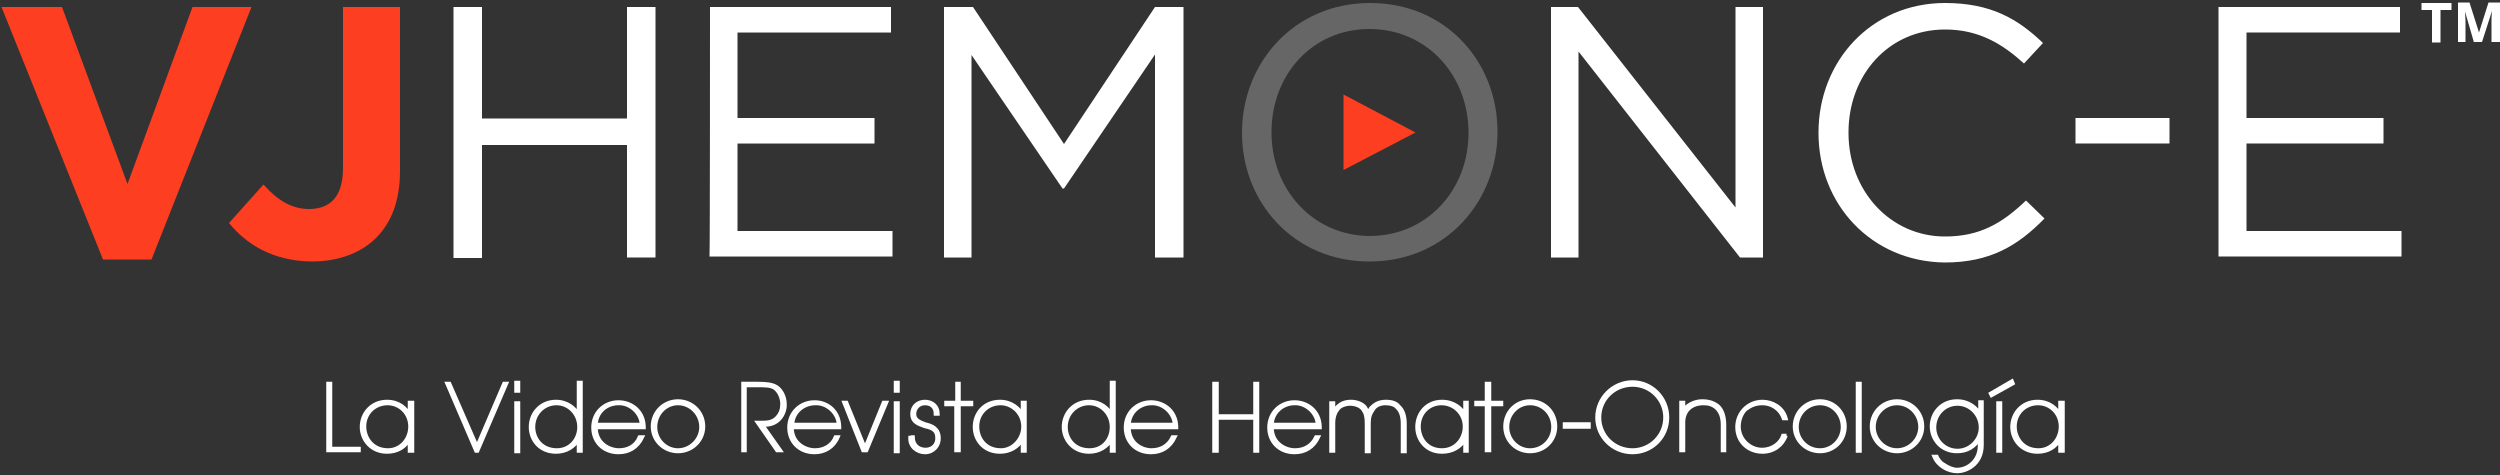 <svg version="1.2" xmlns="http://www.w3.org/2000/svg" viewBox="0 0 500 95" width="500" height="95">
	<rect x="0" y="0" width="500" height="95" fill="#333333" stroke="none"/>
	<title>vj-hemonc-e-logo-footer-svg</title>
	<style>
		.s0 { fill: #ffffff } 
		.s1 { fill: #ffffff;stroke: #ffffff;stroke-width: .7 } 
		.s2 { fill: #fd3e20 } 
		.s3 { fill: #666666 } 
	</style>
	<g id="Layer">
		<g id="Layer">
			<path id="Layer" class="s0" d="m488.1 8.5h-1.7v-6.5h-2.1v-1.4h6v1.4h-2.2z"/>
			<path id="Layer" class="s0" d="m494.8 8.5l-1.8-6.2c0.1 1.2 0.1 2 0.1 2.4v3.7h-1.5v-7.9h2.3l1.9 6 1.9-6h2.3v7.9h-1.7v-3.8q0-0.3 0-0.6c0-0.2 0-0.8 0.1-1.8l-2 6.2h-1.6z"/>
		</g>
		<g id="Layer">
			<path id="Layer" class="s1" d="m66.1 89.7h5.7v0.4h-6.2v-13.4h0.5z"/>
			<path id="Layer" fill-rule="evenodd" class="s1" d="m82.5 90.2h-0.6v-2.4c-0.8 1.6-2.4 2.6-4.5 2.6-3.2 0-5.1-2.5-5.1-5 0-2.7 2-5.1 5.1-5.1 2.4 0 3.9 1.4 4.5 2.7v-2.5h0.6zm-0.5-4.9c0-2.6-2-4.6-4.5-4.6-2.5 0-4.6 1.9-4.6 4.6 0 2.2 1.5 4.7 4.7 4.7 2.6 0 4.4-2.2 4.4-4.7z"/>
			<path id="Layer" class="s1" d="m95.4 89.3l5.4-12.6h0.5l-5.8 13.5h-0.3l-5.8-13.5h0.5z"/>
			<path id="Layer" class="s1" d="m103.7 78.2h-0.5v-1.7h0.5zm-0.5 2.4h0.5v9.7h-0.5z"/>
			<path id="Layer" fill-rule="evenodd" class="s1" d="m116.2 90.2h-0.5v-2.4c-0.8 1.6-2.5 2.6-4.5 2.6-3.3 0-5.1-2.5-5.1-5 0-2.7 2-5.1 5.1-5.1 2.3 0 3.9 1.4 4.5 2.7v-6.5h0.5zm-0.4-4.8c0-2.6-2-4.7-4.5-4.7-2.5 0-4.6 2-4.6 4.7 0 2.2 1.5 4.6 4.7 4.6 2.6 0 4.4-2.1 4.4-4.6z"/>
			<path id="Layer" fill-rule="evenodd" class="s1" d="m119.2 85.5c0 3.2 2.7 4.5 4.6 4.5 1.9 0 3.4-0.9 4.1-2.6h0.6c-1 2.1-2.7 3.1-4.8 3.1-3 0-5.1-2.1-5.1-5 0-3 2.3-5.1 5.1-5.1 2.6 0 5 1.8 5.1 4.9v0.2zm9.1-0.6c-0.1-2.3-2.3-4.3-4.6-4.2-2.4 0-4.4 1.7-4.5 4.2z"/>
			<path id="Layer" fill-rule="evenodd" class="s1" d="m135.6 90.3c-2.8 0-5.1-2.2-5.1-5 0-2.9 2.3-5.1 5.1-5.1 2.8 0 5.1 2.2 5.1 5.1 0 2.8-2.3 5-5.1 5zm4.6-4.9c0-2.6-2.1-4.7-4.6-4.7-2.5 0-4.5 2.1-4.5 4.7 0 2.5 2 4.6 4.5 4.6 2.5 0 4.6-2.1 4.6-4.6z"/>
			<path id="Layer" class="s1" d="m151.4 76.7c2.1 0 3 0.2 3.6 0.5 1.1 0.5 2 2 2 3.6 0.1 1.7-1.1 4.2-4 4.2h-0.5l3.6 5.1h-0.7l-3.9-5.6h0.8c1.2 0 2.2-0.1 3-0.9 0.9-0.9 1.1-1.9 1.1-2.8 0-1.1-0.5-2.5-1.5-3.2-0.8-0.5-1.9-0.5-3.4-0.5h-2.5v13h-0.4v-13.4z"/>
			<path id="Layer" fill-rule="evenodd" class="s1" d="m158.4 85.5c0 3.2 2.7 4.5 4.6 4.5 1.8 0 3.4-0.9 4.1-2.6h0.5c-0.9 2.1-2.7 3.1-4.7 3.1-3 0-5.1-2.1-5.1-5 0-3 2.3-5.1 5.1-5.1 2.6 0 4.9 1.8 5 4.9v0.2zm9.3-0.6c-0.1-2.3-2.3-4.3-4.6-4.2-2.4 0-4.5 1.7-4.6 4.2z"/>
			<path id="Layer" class="s1" d="m168.8 80.5h0.5l3.7 9.1 3.7-9.1h0.6l-4 9.6h-0.7z"/>
			<path id="Layer" class="s1" d="m179.6 78.2h-0.5v-1.7h0.5zm-0.5 2.4h0.5v9.7h-0.5z"/>
			<path id="Layer" class="s1" d="m182.6 87.4c0 1.6 1.1 2.5 2.5 2.5 1.5 0 2.4-1.1 2.3-2.4 0-1.3-0.8-1.9-2.4-2.2-1.4-0.5-2.6-0.9-2.6-2.5 0-1.6 1.2-2.5 2.6-2.5 1.4 0 2.6 0.9 2.6 2.5h-0.5c0-1.5-1-2.1-2.1-2.1-1.2 0-2.1 0.9-2.1 2.1 0 1.1 0.8 1.5 2.1 2 1.3 0.3 2.7 0.8 2.8 2.7 0.1 1.6-1.1 3-2.8 3-1.5 0-3.1-1.1-3-3h0.5v-0.1z"/>
			<path id="Layer" class="s1" d="m191.2 76.7h0.6v3.8h2.5v0.4h-2.5v9.2h-0.6v-9.2h-2v-0.4h2.2v-3.8z"/>
			<path id="Layer" fill-rule="evenodd" class="s1" d="m205 90.2h-0.5v-2.4c-0.8 1.6-2.5 2.6-4.5 2.6-3.3 0-5.1-2.5-5.1-5 0-2.7 1.9-5.1 5.1-5.1 2.3 0 3.9 1.4 4.5 2.7v-2.5h0.5zm-0.4-4.9c0-2.6-2.1-4.6-4.5-4.6-2.5 0-4.6 1.9-4.6 4.6 0 2.2 1.4 4.7 4.7 4.7 2.4 0 4.4-2.2 4.4-4.7z"/>
			<path id="Layer" fill-rule="evenodd" class="s1" d="m222.8 90.2h-0.5v-2.4c-0.8 1.6-2.5 2.6-4.5 2.6-3.2 0-5.1-2.5-5.1-5 0-2.7 2-5.1 5.1-5.1 2.4 0 3.9 1.4 4.5 2.7v-6.5h0.5zm-0.5-4.8c0-2.6-2-4.7-4.5-4.7-2.5 0-4.6 2-4.6 4.7 0 2.2 1.5 4.6 4.7 4.6 2.7 0 4.4-2.1 4.4-4.6z"/>
			<path id="Layer" fill-rule="evenodd" class="s1" d="m225.8 85.5c0 3.2 2.6 4.5 4.5 4.5 1.9 0 3.4-0.9 4.2-2.6h0.5c-1 2.1-2.7 3.1-4.8 3.1-3 0-5.1-2.1-5.1-5 0-3 2.3-5.1 5.1-5.1 2.6 0 5 1.8 5.1 4.9v0.2zm9.1-0.6c-0.1-2.3-2.3-4.3-4.6-4.2-2.3 0-4.4 1.7-4.5 4.2z"/>
			<path id="Layer" class="s1" d="m243.4 83.2h7.6v-6.5h0.5v13.5h-0.5v-6.6h-7.6v6.6h-0.6v-13.5h0.6z"/>
			<path id="Layer" fill-rule="evenodd" class="s1" d="m254.4 85.5c0 3.2 2.7 4.5 4.6 4.5 1.9 0 3.4-0.9 4.2-2.6h0.5c-1 2.1-2.7 3.1-4.8 3.1-3 0-5.1-2.1-5.1-5 0-3 2.3-5.1 5.1-5.1 2.6 0 5 1.8 5.1 4.9v0.2zm9.1-0.6c-0.1-2.3-2.3-4.3-4.6-4.2-2.3 0-4.4 1.7-4.5 4.2z"/>
			<path id="Layer" class="s1" d="m266.9 82.2c0.9-1.8 2.6-1.9 3.3-1.9 1.1 0 2.2 0.4 2.8 1.1 0.2 0.3 0.4 0.7 0.7 1.2 0.1-0.2 0.2-0.8 0.7-1.2 0.8-0.8 1.7-1.1 2.8-1.1 1.2 0 2.1 0.3 2.6 1 0.9 0.8 1.2 2.1 1.2 3.5v5.5h-0.5v-5.6c0-1.3-0.3-2.5-1.1-3.2-0.4-0.5-1.2-0.8-2.3-0.8-0.9 0-1.9 0.3-2.4 1.1-0.6 0.9-0.9 1.4-0.9 3v5.5h-0.5v-5.6c0-1.4-0.2-2.1-0.7-2.8-0.5-0.7-1.5-1.1-2.6-1.1-0.9 0-2 0.4-2.4 1-0.5 0.6-0.9 1.5-0.9 2.8v5.6h-0.5v-9.6h0.5v1.6z"/>
			<path id="Layer" fill-rule="evenodd" class="s1" d="m293.4 90.2h-0.4v-2.4c-0.8 1.6-2.5 2.6-4.6 2.6-3.2 0-5-2.5-5-5 0-2.7 1.9-5.1 5-5.1 2.4 0 4 1.4 4.6 2.7v-2.5h0.4zm-0.5-4.9c0-2.6-2.1-4.6-4.6-4.6-2.5 0-4.5 1.9-4.5 4.6 0 2.2 1.4 4.7 4.6 4.7 2.7 0 4.5-2.2 4.5-4.7z"/>
			<path id="Layer" class="s1" d="m297.3 76.7h0.6v3.8h2.4v0.4h-2.4v9.2h-0.6v-9.2h-2.1v-0.4h2.1z"/>
			<path id="Layer" fill-rule="evenodd" class="s1" d="m306 90.3c-2.8 0-5-2.2-5-5 0-2.9 2.2-5.1 5-5.1 2.9 0 5.1 2.2 5.1 5.1 0 2.8-2.2 5-5.1 5zm4.6-4.9c0-2.6-2-4.7-4.6-4.7-2.5 0-4.5 2.1-4.5 4.7 0 2.5 2 4.6 4.5 4.6 2.6 0 4.6-2.1 4.6-4.6z"/>
			<path id="Layer" class="s1" d="m317.8 84.8v0.6h-4.9v-0.6z"/>
			<path id="Layer" fill-rule="evenodd" class="s1" d="m326.5 90.5c-3.9 0-7.1-3.1-7.1-7 0-3.9 3.2-7.1 7.1-7.1 3.9 0 7 3.2 7 7.1 0 3.9-3.1 7-7 7zm6.5-7c0-3.6-2.9-6.5-6.5-6.5-3.7 0-6.6 2.9-6.6 6.5 0 3.6 2.9 6.5 6.6 6.5 3.6 0 6.5-2.9 6.5-6.5z"/>
			<path id="Layer" class="s1" d="m336.5 82.4c0.7-1.4 2.4-2.2 3.9-2.2 1.3 0 2.3 0.3 3.2 1 0.9 0.8 1.3 2.2 1.3 3.8v5.1h-0.4v-5.1c0-1.6-0.4-2.6-1.2-3.4-0.8-0.7-1.6-0.9-2.6-0.9-2.4 0-4 1.4-4 3.8v5.6h-0.5v-9.6h0.5v1.9z"/>
			<path id="Layer" class="s1" d="m357.2 87.1c-0.7 2-2.5 3.3-4.7 3.3-2.8 0-5.1-2-5.1-5 0-2.8 2.2-5.1 5.1-5.1 1.9 0 4.1 1.1 4.7 3.4h-0.5c-0.8-2.2-2.7-3-4.2-3-1.4 0-2.3 0.4-3.4 1.2-0.8 0.8-1.3 2.1-1.3 3.4 0 2.6 2.2 4.6 4.6 4.6 2.1 0 3.7-1.3 4.2-2.8h0.7z"/>
			<path id="Layer" fill-rule="evenodd" class="s1" d="m364 90.3c-2.8 0-5.1-2.2-5.1-5 0-2.9 2.3-5.1 5.1-5.1 2.8 0 5 2.2 5 5.1 0 2.8-2.2 5-5 5zm4.5-4.9c0-2.6-2-4.7-4.5-4.7-2.6 0-4.6 2.1-4.6 4.7 0 2.5 2 4.6 4.6 4.6 2.5 0 4.5-2.1 4.5-4.6z"/>
			<path id="Layer" class="s1" d="m371.5 76.7h0.5v13.5h-0.5z"/>
			<path id="Layer" fill-rule="evenodd" class="s1" d="m379.4 90.3c-2.8 0-5.1-2.2-5.1-5 0-2.9 2.3-5.1 5.1-5.1 2.8 0 5.1 2.2 5.1 5.1 0 2.8-2.3 5-5.1 5zm4.6-4.9c0-2.6-2.1-4.7-4.6-4.7-2.5 0-4.6 2.1-4.6 4.7 0 2.5 2.1 4.6 4.6 4.6 2.5 0 4.6-2.1 4.6-4.6z"/>
			<path id="Layer" fill-rule="evenodd" class="s1" d="m387.4 91.4c0.2 0.3 0.5 1 1.2 1.4 1 0.7 2 1.1 2.8 1.1 2.3 0 4.5-1.9 4.5-4.7v-1.5c-0.9 1.6-2.4 2.6-4.5 2.6-3.2 0-5.1-2.5-5.1-5 0-2.7 2-5.1 5.1-5.1 2.4 0 4 1.4 4.6 2.7v-2.5h0.4v8.6c0 4.1-3.4 5.3-4.9 5.3-1.9 0-3.9-1.1-4.7-3h0.5v0.1zm8.7-5.9c0-2.6-2.1-4.7-4.6-4.7-2.6 0-4.6 2.1-4.6 4.7 0 2.5 2 4.6 4.6 4.6 2.5 0 4.6-2.1 4.6-4.6z"/>
			<path id="Layer" class="s1" d="m402.4 76.2l0.2 0.5-4.3 2.4-0.2-0.4zm-2.8 4.4h0.5v9.6h-0.5z"/>
			<path id="Layer" fill-rule="evenodd" class="s1" d="m412.6 90.2h-0.6v-2.4c-0.8 1.6-2.4 2.6-4.5 2.6-3.2 0-5.1-2.5-5.1-5 0-2.7 2-5.1 5.1-5.1 2.4 0 3.9 1.4 4.5 2.7v-2.5h0.6zm-0.5-4.9c0-2.6-2-4.6-4.5-4.6-2.5 0-4.6 1.9-4.6 4.6 0 2.2 1.5 4.7 4.7 4.7 2.6 0 4.4-2.2 4.4-4.7z"/>
		</g>
		<g id="Layer">
			<path id="Layer" class="s2" d="m0.3 1.4h12.1l13.1 35.4 13-35.4h11.8l-20 50.5h-9.7z"/>
			<path id="Layer" class="s2" d="m45.8 44.6l6.9-7.7c2.8 3.2 5.7 4.9 9.1 4.9 4.2 0 6.8-2.4 6.8-8.2v-32.2h11.4v32.8c0 5.9-1.7 10.3-4.8 13.4-3.1 3.1-7.7 4.7-12.9 4.7-7.8-0.1-13.1-3.5-16.5-7.7z"/>
			<path id="Layer" class="s0" d="m90.7 1.4h5.7v22.3h29v-22.3h5.7v50.1h-5.7v-22.5h-29v22.6h-5.7z"/>
			<path id="Layer" class="s0" d="m142 1.4h36.2v5.1h-30.7v17.1h27.4v5.1h-27.4v17.5h31v5.1h-36.6c0.1 0.1 0.1-49.9 0.1-49.9z"/>
			<path id="Layer" class="s0" d="m188.9 1.4h5.7l18.2 27.4 18.2-27.4h5.7v50.1h-5.7v-40.6l-18.2 26.8h-0.3l-18.2-26.7v40.5h-5.5v-50.1z"/>
			<path id="Layer" fill-rule="evenodd" class="s3" d="m248.4 26.6v-0.1c0-13.9 10.4-25.9 25.6-25.9 15.3 0 25.5 11.9 25.5 25.7v0.1c0 13.8-10.3 25.9-25.6 25.9-15.2 0-25.5-11.9-25.5-25.7zm45.3 0v-0.1c0-11.4-8.3-20.7-19.8-20.7-11.5 0-19.6 9.2-19.6 20.6v0.1c0 11.4 8.3 20.7 19.8 20.7 11.4-0.1 19.6-9.3 19.6-20.6z"/>
			<path id="Layer" class="s0" d="m310.2 1.4h5.4l31.5 40.1v-40.1h5.5v50.1h-4.6l-32.3-41.2v41.2h-5.5z"/>
			<path id="Layer" class="s0" d="m363.7 26.6v-0.1c0-14.2 10.5-25.9 25.3-25.9 9.2 0 14.6 3.2 19.6 8l-3.8 4.1c-4.3-3.9-9-6.8-15.8-6.8-11.2 0-19.3 9-19.3 20.6v0.1c0 11.6 8.4 20.7 19.3 20.7 6.9 0 11.4-2.6 16.2-7.2l3.7 3.6c-5.3 5.4-10.8 8.8-20 8.8-14.6-0.2-25.2-11.6-25.2-25.9z"/>
			<path id="Layer" class="s2" d="m268.7 18.9l14.4 7.6-14.4 7.5z"/>
			<path id="Layer" class="s0" d="m443.8 1.4h36.2v5.1h-30.7v17.1h27.4v5.1h-27.4v17.5h31v5.1h-36.6v-49.9z"/>
			<path id="Layer" class="s0" d="m415.1 23.6h18.8v5.1h-18.8z"/>
		</g>
	</g>
</svg>
